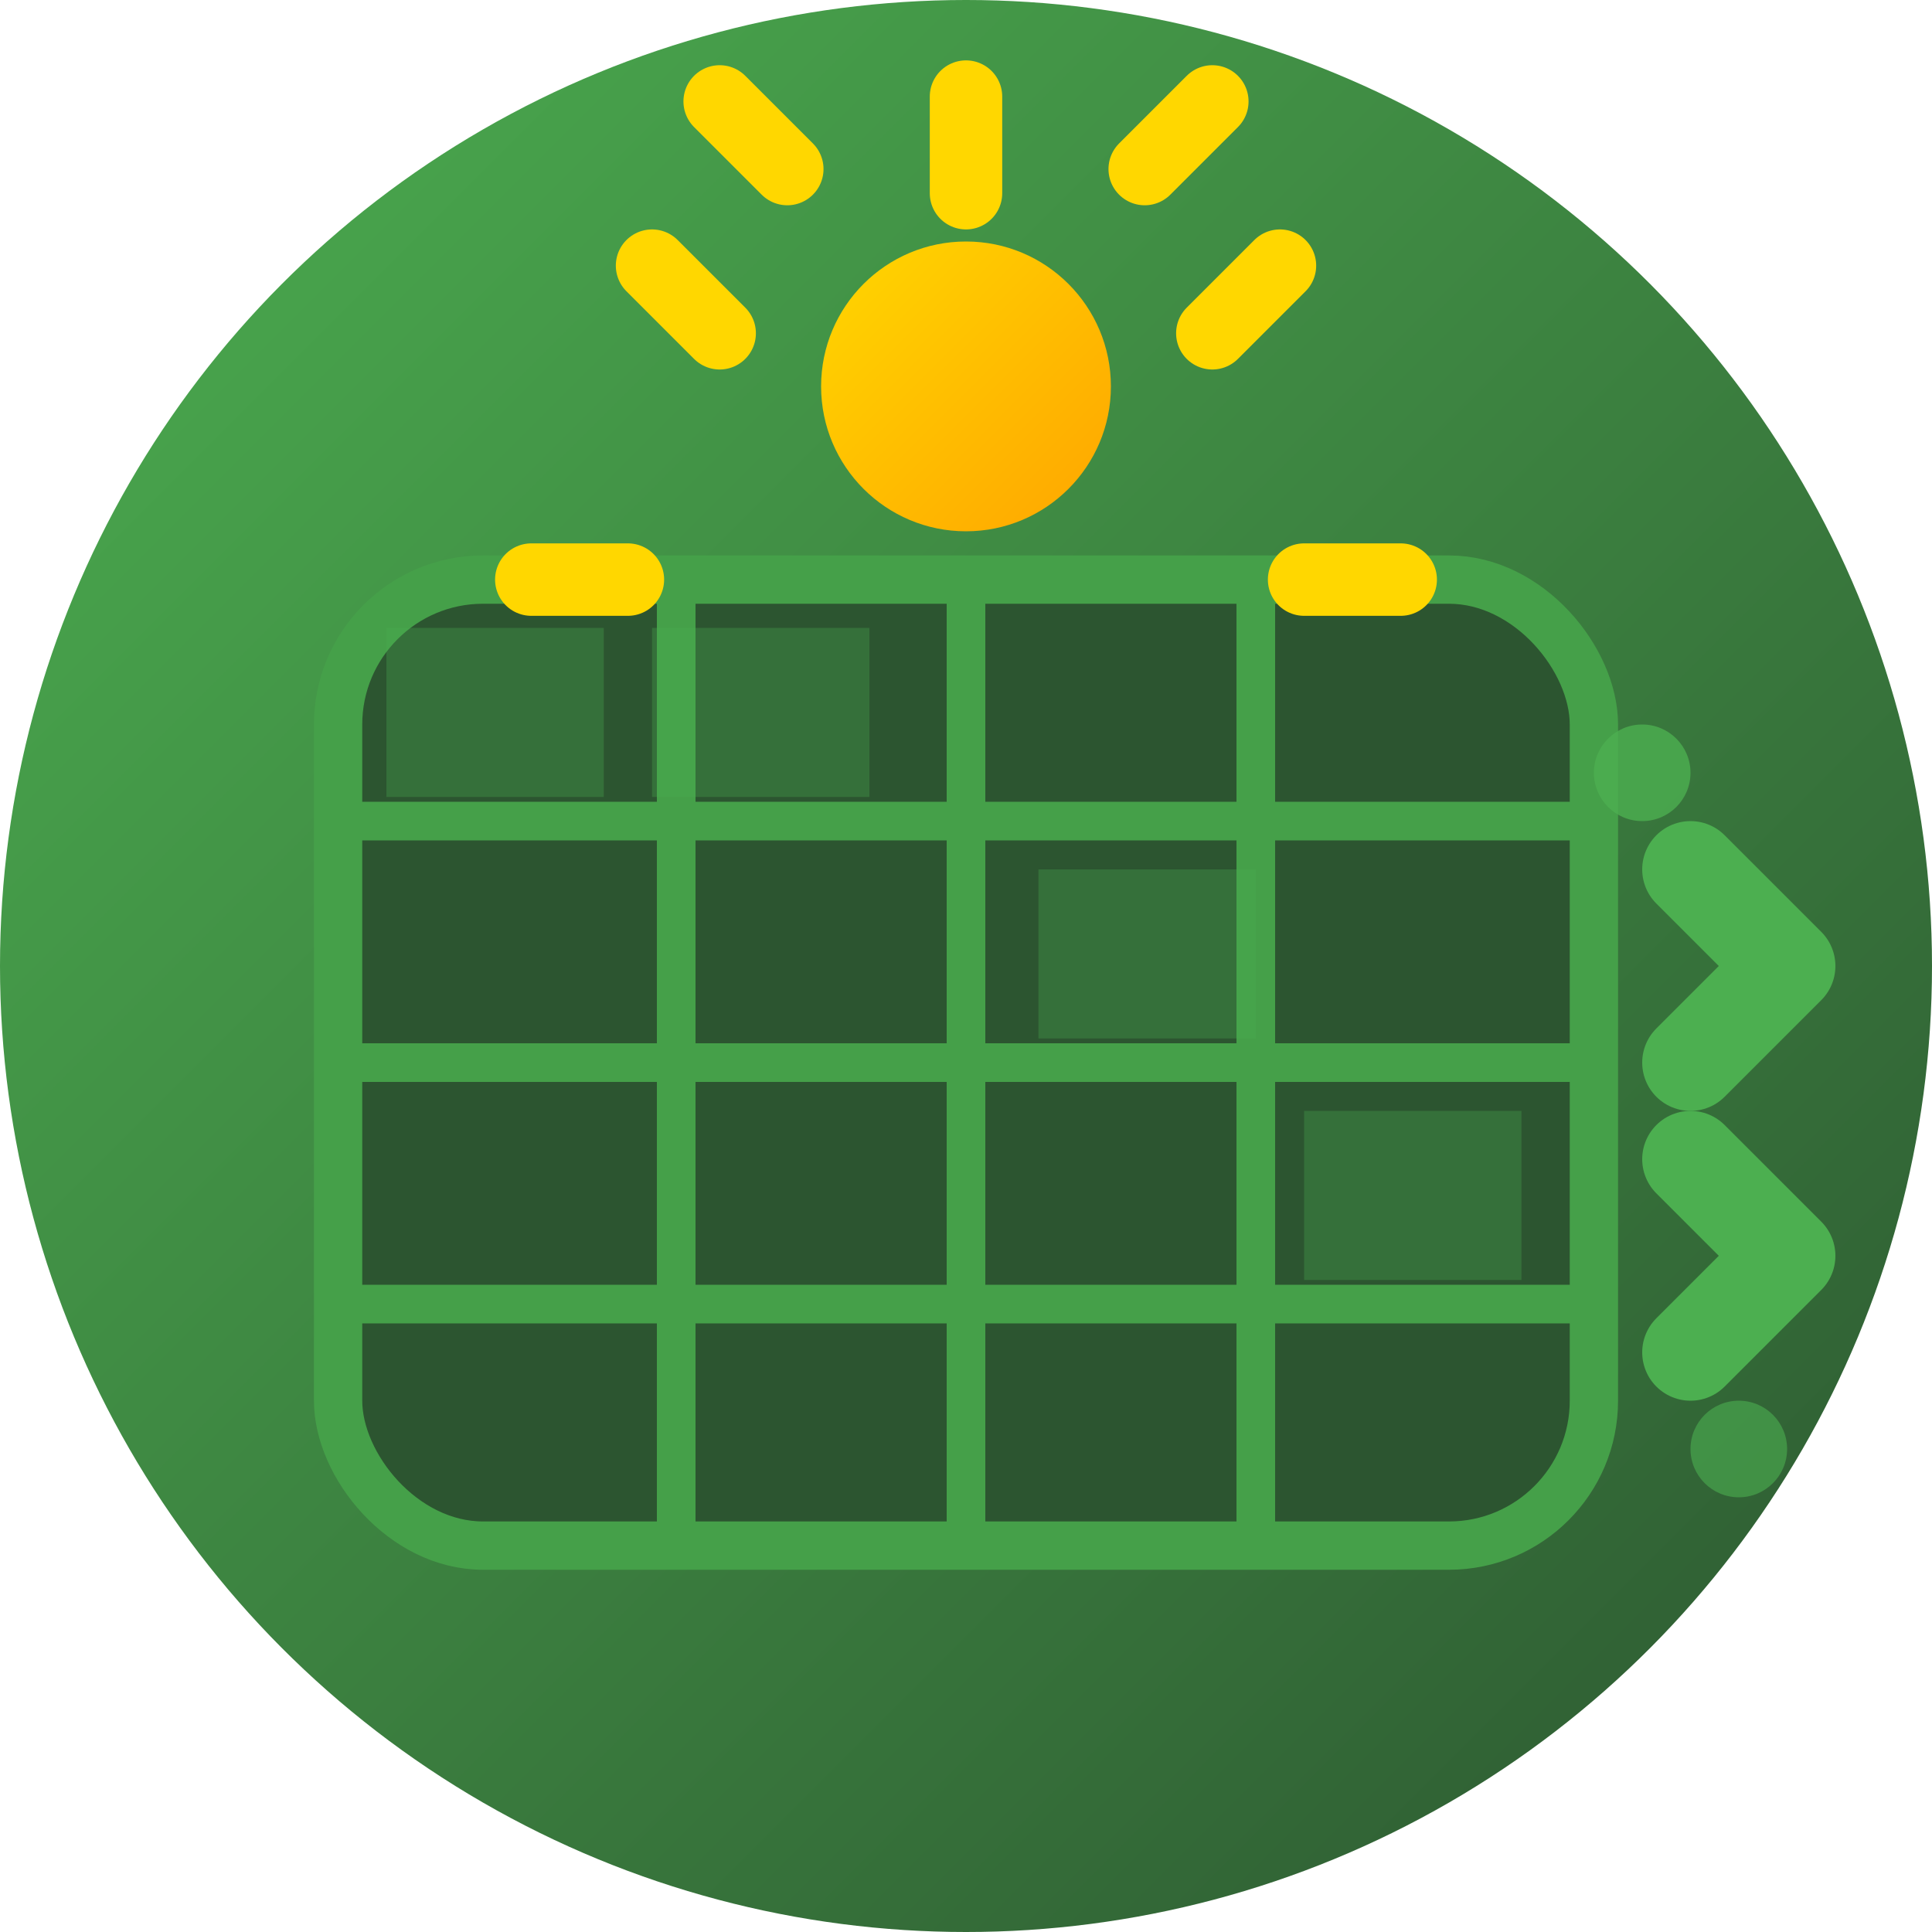 <svg width="40" height="40" viewBox="0 0 40 40" fill="none" xmlns="http://www.w3.org/2000/svg">
  <!-- Background gradient circle -->
  <defs>
    <linearGradient id="logoGradient" x1="0%" y1="0%" x2="100%" y2="100%">
      <stop offset="0%" style="stop-color:#4CAF50;stop-opacity:1" />
      <stop offset="100%" style="stop-color:#2c5530;stop-opacity:1" />
    </linearGradient>
    <linearGradient id="sunGradient" x1="0%" y1="0%" x2="100%" y2="100%">
      <stop offset="0%" style="stop-color:#FFD700;stop-opacity:1" />
      <stop offset="100%" style="stop-color:#FFA500;stop-opacity:1" />
    </linearGradient>
  </defs>
  
  <!-- Main circle background -->
  <circle cx="20" cy="20" r="20" fill="url(#logoGradient)"/>
  
  <!-- Solar panel main structure -->
  <rect x="7" y="12" width="26" height="20" rx="3" fill="#2c5530" stroke="#45a049" stroke-width="1"/>
  
  <!-- Solar panel grid -->
  <line x1="14" y1="12" x2="14" y2="32" stroke="#45a049" stroke-width="0.8"/>
  <line x1="20" y1="12" x2="20" y2="32" stroke="#45a049" stroke-width="0.8"/>
  <line x1="26" y1="12" x2="26" y2="32" stroke="#45a049" stroke-width="0.8"/>
  
  <line x1="7" y1="17" x2="33" y2="17" stroke="#45a049" stroke-width="0.8"/>
  <line x1="7" y1="22" x2="33" y2="22" stroke="#45a049" stroke-width="0.8"/>
  <line x1="7" y1="27" x2="33" y2="27" stroke="#45a049" stroke-width="0.8"/>
  
  <!-- Solar cells highlight -->
  <rect x="8" y="13" width="4.5" height="3.5" fill="#4CAF50" opacity="0.3"/>
  <rect x="13.5" y="13" width="4.5" height="3.5" fill="#4CAF50" opacity="0.3"/>
  <rect x="21.5" y="18" width="4.5" height="3.5" fill="#4CAF50" opacity="0.3"/>
  <rect x="27" y="23" width="4.5" height="3.5" fill="#4CAF50" opacity="0.3"/>
  
  <!-- Sun -->
  <circle cx="20" cy="8" r="3" fill="url(#sunGradient)"/>
  
  <!-- Sun rays -->
  <g stroke="#FFD700" stroke-width="1.5" stroke-linecap="round">
    <line x1="20" y1="2" x2="20" y2="4"/>
    <line x1="26.5" y1="5.5" x2="25.1" y2="6.9"/>
    <line x1="29" y1="12" x2="27" y2="12"/>
    <line x1="13.5" y1="5.5" x2="14.9" y2="6.9"/>
    <line x1="11" y1="12" x2="13" y2="12"/>
    <line x1="14.9" y1="2.1" x2="16.3" y2="3.5"/>
    <line x1="25.1" y1="2.1" x2="23.7" y2="3.5"/>
  </g>
  
  <!-- Energy flow arrows -->
  <g stroke="#4CAF50" stroke-width="2" fill="none" stroke-linecap="round" stroke-linejoin="round">
    <path d="M35 18 L37 20 L35 22"/>
    <path d="M35 24 L37 26 L35 28"/>
  </g>
  
  <!-- Small energy dots -->
  <circle cx="34" cy="16" r="1" fill="#4CAF50" opacity="0.8"/>
  <circle cx="36" cy="30" r="1" fill="#4CAF50" opacity="0.6"/>
</svg>
